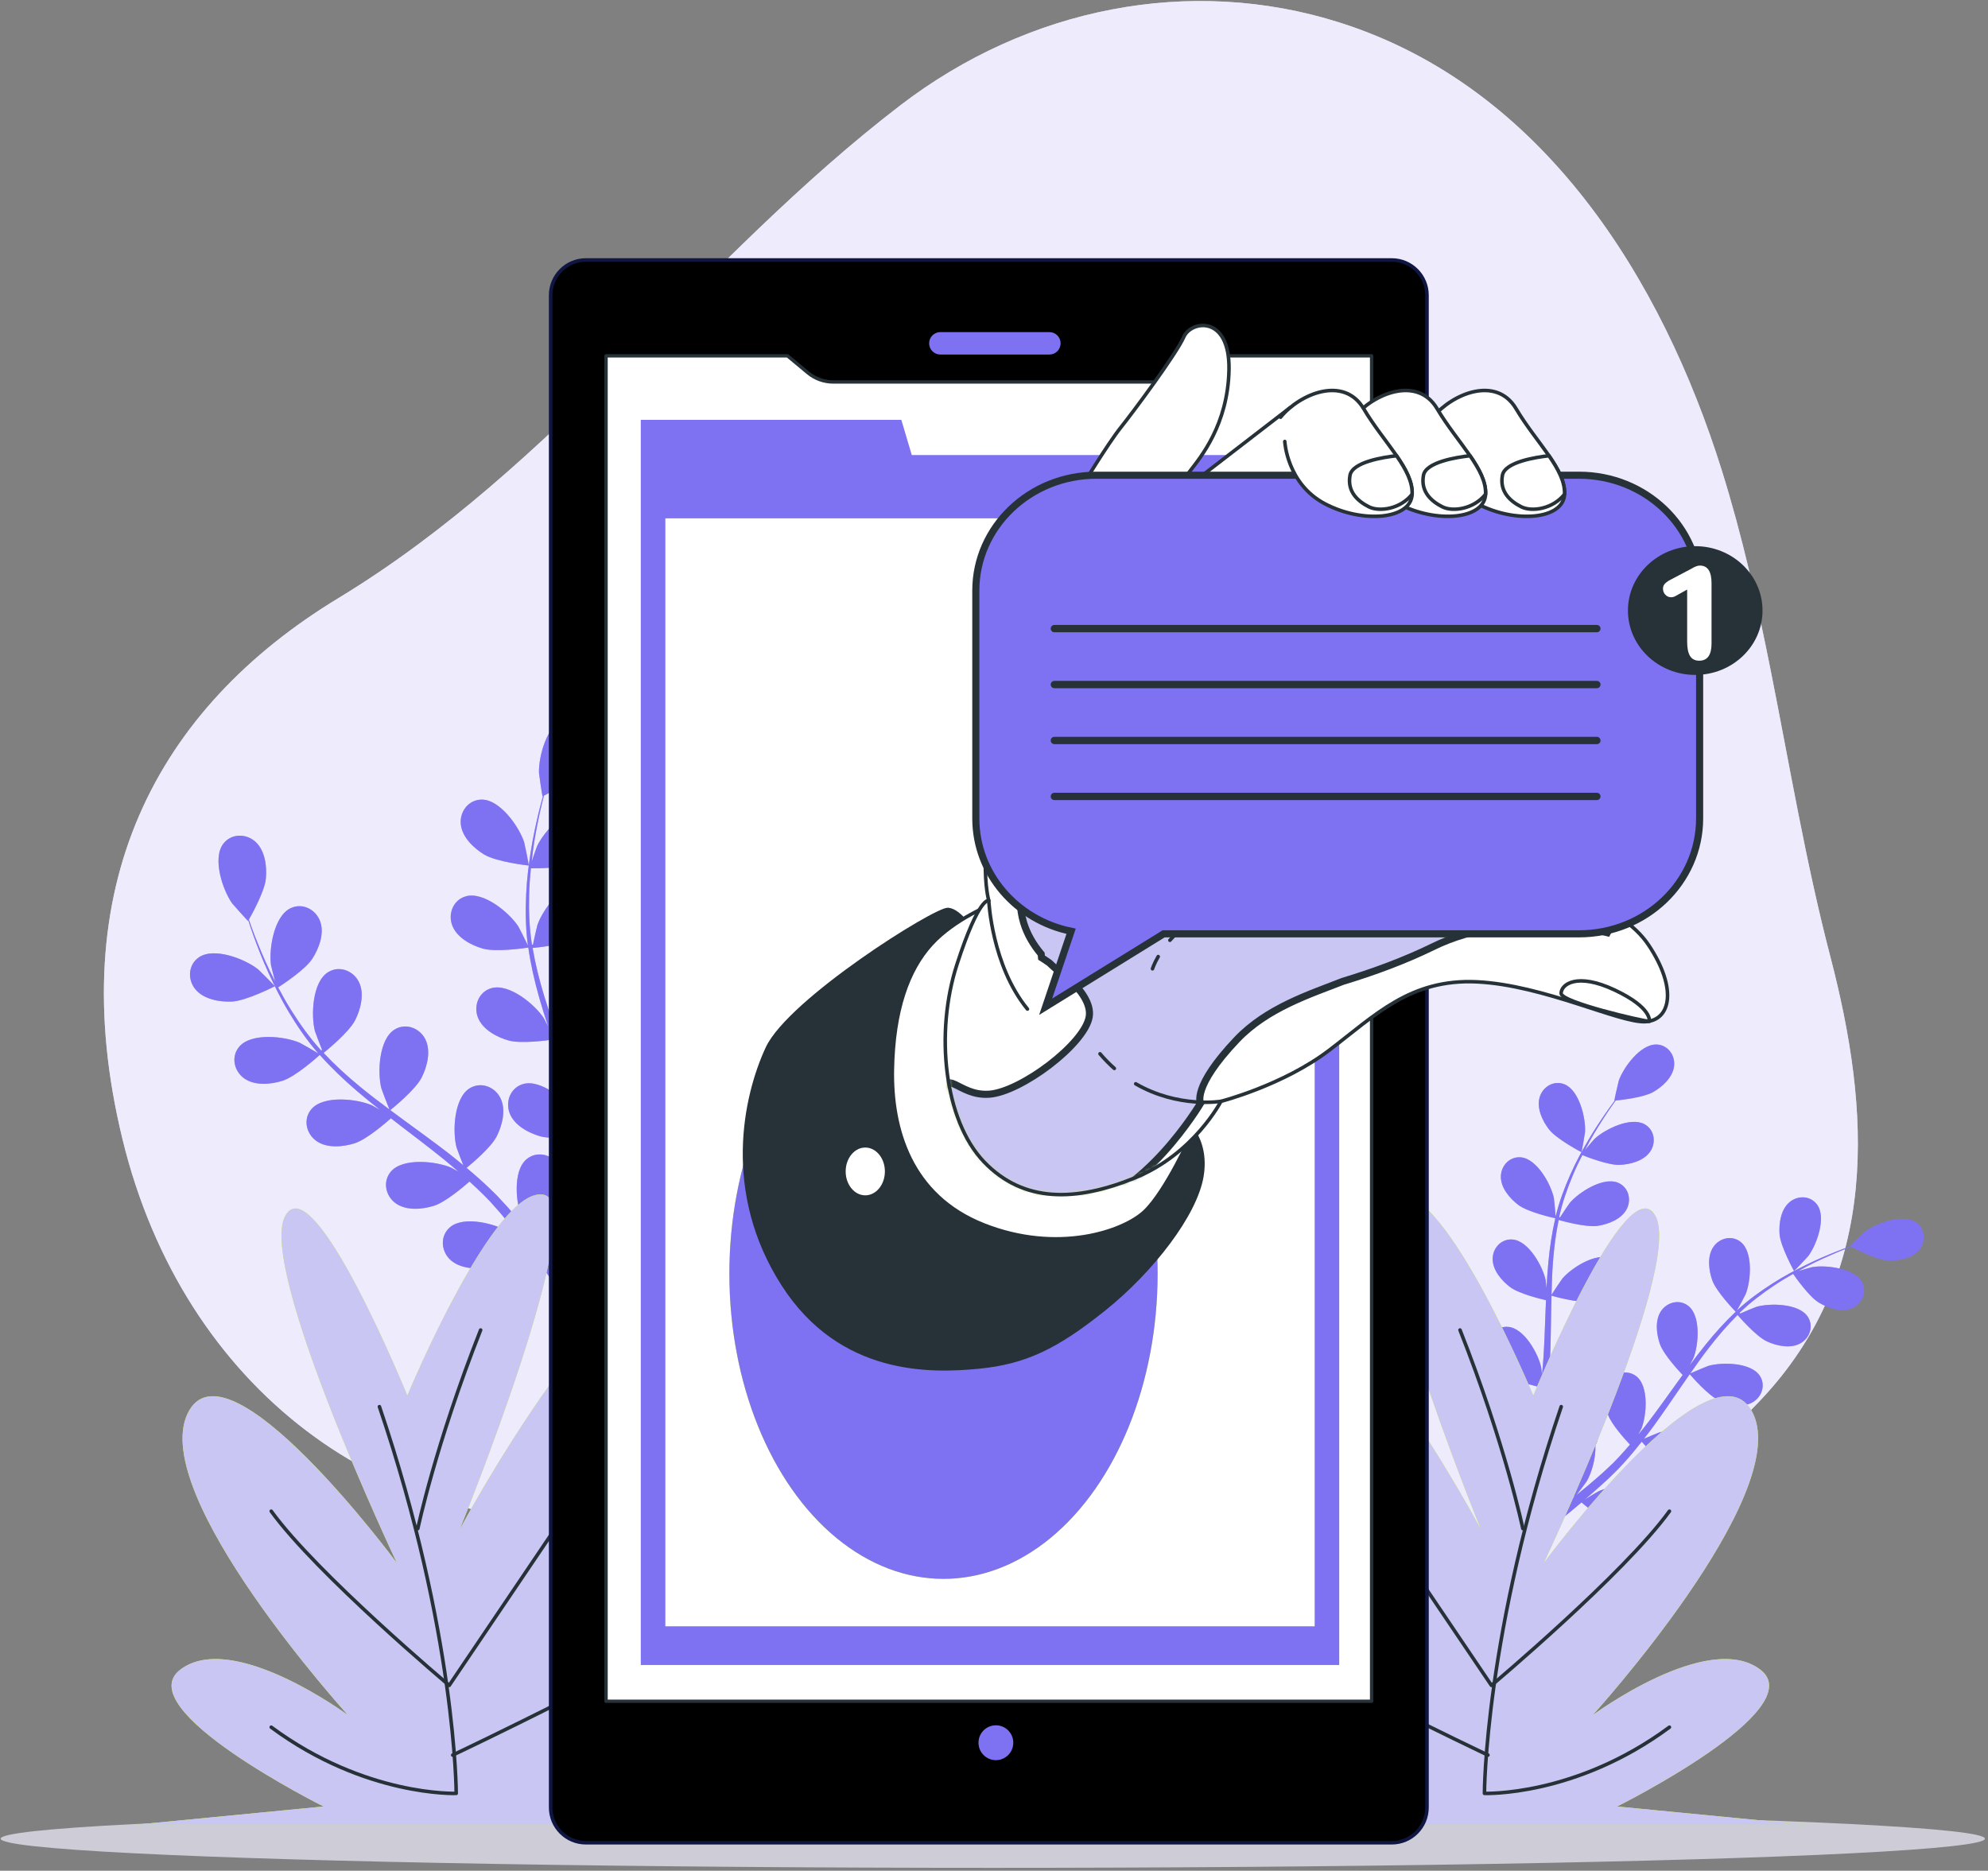 <?xml version="1.0" encoding="UTF-8"?>
<svg width="560px" height="527px" viewBox="0 0 560 527" version="1.1" xmlns="http://www.w3.org/2000/svg" xmlns:xlink="http://www.w3.org/1999/xlink">
    <rect x="0" y="0" width="560" height="527" fill="#808080" stroke="none"/>
    <!-- Generator: Sketch 61.2 (89653) - https://sketch.com -->
    <title>3084947 copy-01</title>
    <desc>Created with Sketch.</desc>
    <defs>
        <path d="M198.52,174.771 C190.457,162.653 171.196,159.062 155.967,154.126 C140.737,149.19 131.779,139.315 135.811,115.079 C139.842,90.844 160.895,51.349 160.446,44.167 C159.997,36.986 87.881,37.436 81.162,39.68 C74.444,41.923 73.1,41.475 66.829,49.553 C60.558,57.632 57.422,63.466 57.422,63.466 L65.204,47.094 L65.765,47.125 C65.765,47.125 66.358,45.045 69.323,41.183 C72.289,37.321 79.998,28.111 80.294,12.663 C80.591,-2.784 69.619,-1.3 67.545,3.454 C65.469,8.207 53.313,24.547 49.756,29.002 C46.197,33.459 38.785,45.638 38.785,45.638 L30.549,74.236 C30.549,74.236 28.757,82.763 18.455,115.076 C8.152,147.39 12.631,162.202 12.631,162.202 C12.631,162.202 9.944,160.855 3.674,180.154 C-2.597,199.453 0.09,224.137 11.289,235.806 C22.487,247.475 37.268,247.027 53.841,240.294 C70.414,233.562 78.029,218.751 78.029,218.751 C78.029,218.751 95.499,214.263 108.488,204.389 C121.477,194.515 131.332,184.193 150.146,185.09 C168.958,185.987 190.459,196.759 197.626,196.311 C204.791,195.864 206.583,186.888 198.52,174.771 Z" id="path-1"></path>
        <path d="M198.52,174.771 C190.457,162.653 171.196,159.062 155.967,154.126 C140.737,149.19 131.779,139.315 135.811,115.079 C139.842,90.844 160.895,51.349 160.446,44.167 C159.997,36.986 87.881,37.436 81.162,39.68 C74.444,41.923 73.1,41.475 66.829,49.553 C60.558,57.632 57.422,63.466 57.422,63.466 L65.204,47.094 L65.765,47.125 C65.765,47.125 66.358,45.045 69.323,41.183 C72.289,37.321 79.998,28.111 80.294,12.663 C80.591,-2.784 69.619,-1.3 67.545,3.454 C65.469,8.207 53.313,24.547 49.756,29.002 C46.197,33.459 38.785,45.638 38.785,45.638 L30.549,74.236 C30.549,74.236 28.757,82.763 18.455,115.076 C8.152,147.39 12.631,162.202 12.631,162.202 C12.631,162.202 9.944,160.855 3.674,180.154 C-2.597,199.453 0.09,224.137 11.289,235.806 C22.487,247.475 37.268,247.027 53.841,240.294 C70.414,233.562 78.029,218.751 78.029,218.751 C78.029,218.751 95.499,214.263 108.488,204.389 C121.477,194.515 131.332,184.193 150.146,185.09 C168.958,185.987 190.459,196.759 197.626,196.311 C204.791,195.864 206.583,186.888 198.52,174.771 Z" id="path-3"></path>
    </defs>
    <g id="Mockups" stroke="none" stroke-width="1" fill="none" fill-rule="evenodd">
        <g id="مدرسه-copy-29" transform="translate(-121, -202)">
            <g id="3084947-copy-01" transform="translate(121, 201)">
                <g id="Background_Simple" transform="translate(29, 0.5)" fill="#EEECFC" fill-rule="nonzero">
                    <g id="Group">
                        <path d="M469.772,189.29 C465.987,170.298 461.776,151.419 455.997,132.954 C439.222,79.354 405.828,25.118 348.479,6.885 C306.152,-6.573 260.449,2.715 224.672,30.125 C168.565,73.109 127.733,131.733 66.336,168.983 C15.076,200.081 -11.76,250.314 5.481,321.312 C22.723,392.31 80.28,433.672 143.251,428.589 C195.619,424.361 250.361,428.877 295.629,454.318 C336.077,477.049 407.56,457.315 466.693,395.178 C501.134,358.984 497.799,312.967 486.576,269.933 C479.655,243.406 475.142,216.236 469.772,189.29 Z" id="Path"></path>
                        <path d="M469.772,189.29 C465.987,170.298 461.776,151.419 455.997,132.954 C439.222,79.354 405.828,25.118 348.479,6.885 C306.152,-6.573 260.449,2.715 224.672,30.125 C168.565,73.109 127.733,131.733 66.336,168.983 C15.076,200.081 -11.76,250.314 5.481,321.312 C22.723,392.31 80.28,433.672 143.251,428.589 C195.619,424.361 250.361,428.877 295.629,454.318 C336.077,477.049 407.56,457.315 466.693,395.178 C501.134,358.984 497.799,312.967 486.576,269.933 C479.655,243.406 475.142,216.236 469.772,189.29 Z" id="Path" opacity="0.7"></path>
                    </g>
                </g>
                <g id="Shadow" transform="translate(0, 510.5)" fill="#EEECFC" fill-rule="nonzero" opacity="0.7">
                    <g id="Group">
                        <ellipse id="Oval" cx="279.66" cy="8.469" rx="279.475" ry="8.218"></ellipse>
                    </g>
                </g>
                <g id="Plants" transform="translate(38, 202.5)">
                    <g id="Group" transform="translate(377.442, 92.595)" fill="#7E72F2" fill-rule="nonzero">
                        <g id="Path">
                            <path d="M89.918,63.945 C89.958,64.017 93.7,60.053 93.908,59.775 C96.308,56.567 99.055,48.959 96.454,45.304 C94.579,42.67 90.909,42.583 88.572,44.625 C86.186,46.709 85.628,50.569 85.841,53.551 C86.093,57.053 89.915,63.941 89.918,63.945 Z"></path>
                            <path d="M124.307,50.284 C120.626,47.714 113.026,50.513 109.829,52.932 C109.553,53.142 105.61,56.906 105.683,56.946 C105.683,56.946 105.751,56.983 105.767,56.992 C104.564,57.424 103.279,57.901 101.886,58.453 C99.322,59.489 96.433,60.682 93.376,62.195 C90.318,63.697 87.038,65.415 83.748,67.537 C80.445,69.659 77.081,72.058 73.935,74.98 C73.899,75.012 73.867,75.052 73.83,75.086 C74.484,73.947 76.208,70.699 76.312,70.434 C77.779,66.707 78.416,58.645 74.94,55.805 C72.436,53.76 68.873,54.643 67.159,57.228 C65.409,59.868 65.891,63.736 66.887,66.558 C68.009,69.739 73.085,75.011 73.491,75.43 C70.52,78.239 67.701,81.362 65.02,84.679 C63.486,86.574 62,88.531 60.534,90.511 C61.068,89.507 61.538,88.606 61.589,88.474 C63.054,84.747 63.693,76.685 60.217,73.847 C57.713,71.801 54.15,72.684 52.436,75.268 C50.686,77.908 51.168,81.776 52.164,84.598 C53.174,87.46 57.411,92.041 58.549,93.239 C57.995,94.005 57.433,94.763 56.882,95.53 C54.237,99.214 51.615,102.901 48.929,106.437 C47.984,107.685 47.006,108.877 46.035,110.075 C46.507,109.183 46.899,108.427 46.947,108.307 C48.414,104.58 49.051,96.518 45.575,93.678 C43.071,91.632 39.508,92.516 37.794,95.101 C36.043,97.739 36.526,101.609 37.522,104.43 C38.486,107.161 42.36,111.424 43.704,112.854 C42.67,114.051 41.637,115.25 40.581,116.364 C39.843,117.108 39.184,117.875 38.402,118.581 C37.641,119.296 36.889,120.003 36.144,120.704 C34.658,122.002 33.134,123.35 31.653,124.579 C30.63,125.441 29.639,126.244 28.642,127.057 C29.598,125.827 31.417,123.378 31.547,123.156 C32.885,120.856 34.144,116.613 33.963,113.043 C34.163,112.704 34.333,112.35 34.465,111.978 C35.512,109.061 34.085,105.683 30.945,104.907 C26.585,103.829 20.5,109.168 18.389,112.572 C18.264,112.774 17.157,115.103 16.482,116.583 C16.746,115.653 17.014,114.752 17.273,113.791 C17.8,111.893 18.27,109.982 18.782,107.931 C18.996,106.931 19.209,105.922 19.427,104.902 C19.664,103.895 19.786,102.801 19.972,101.742 C20.35,99.275 20.615,96.759 20.826,94.216 C22.492,94.672 28.432,96.208 31.406,95.755 C34.367,95.304 38.013,93.908 39.523,91.124 C40.999,88.398 40.104,84.845 37.117,83.602 C32.971,81.878 26.147,86.233 23.542,89.279 C23.38,89.469 21.758,91.865 20.892,93.198 C21.007,91.669 21.128,90.144 21.194,88.593 C21.382,84.118 21.435,79.58 21.507,75.055 C21.528,73.669 21.566,72.287 21.599,70.906 C22.191,71.075 29.21,73.053 32.542,72.545 C35.503,72.093 39.15,70.697 40.659,67.913 C42.136,65.187 41.241,61.633 38.253,60.391 C34.107,58.666 27.283,63.024 24.679,66.067 C24.483,66.297 22.154,69.746 21.605,70.653 C21.678,67.608 21.778,64.576 22.001,61.589 C22.301,57.468 22.822,53.441 23.617,49.577 C23.893,49.656 31.21,51.753 34.623,51.235 C37.583,50.783 41.232,49.387 42.739,46.603 C44.216,43.877 43.321,40.323 40.334,39.081 C36.188,37.356 29.364,41.712 26.759,44.757 C26.588,44.957 24.81,47.585 23.994,48.854 C23.865,48.799 23.888,48.809 23.759,48.755 C24.66,44.625 26.054,40.739 27.539,37.164 C28.395,35.094 29.33,33.161 30.281,31.302 C31.603,31.832 37.675,34.188 40.799,34.059 C43.792,33.935 47.57,32.946 49.377,30.346 C51.145,27.799 50.644,24.167 47.813,22.605 C43.882,20.436 36.619,24.019 33.697,26.76 C33.538,26.91 32.09,28.603 31.052,29.852 C31.494,29.021 31.936,28.152 32.376,27.363 C34.019,24.395 35.706,21.779 37.22,19.473 C38.091,18.169 38.906,17.007 39.677,15.928 C41.247,15.772 47.566,15.065 50.229,13.541 C52.828,12.055 55.725,9.439 56.127,6.299 C56.52,3.225 54.4,0.232 51.165,0.148 C46.675,0.032 41.884,6.552 40.555,10.33 C40.44,10.656 39.231,15.968 39.313,15.96 C39.313,15.96 39.39,15.953 39.408,15.951 C38.644,16.974 37.835,18.081 36.978,19.307 C35.412,21.583 33.661,24.17 31.948,27.114 C30.228,30.051 28.44,33.29 26.868,36.872 C25.287,40.46 23.806,44.315 22.796,48.483 C22.784,48.53 22.778,48.582 22.768,48.629 C22.684,47.318 22.326,43.661 22.267,43.383 C21.431,39.468 17.507,32.392 13.039,31.938 C9.819,31.61 7.335,34.31 7.334,37.41 C7.332,40.576 9.873,43.536 12.261,45.341 C14.956,47.376 22.104,48.978 22.673,49.103 C21.747,53.083 21.122,57.241 20.72,61.483 C20.487,63.908 20.328,66.36 20.201,68.817 C20.093,67.686 19.987,66.676 19.957,66.536 C19.119,62.621 15.197,55.545 10.729,55.091 C7.509,54.763 5.026,57.463 5.025,60.562 C5.023,63.728 7.565,66.689 9.953,68.493 C12.378,70.324 18.444,71.811 20.054,72.183 C20.016,73.127 19.966,74.069 19.931,75.012 C19.76,79.541 19.61,84.062 19.325,88.49 C19.227,90.051 19.071,91.584 18.922,93.12 C18.823,92.115 18.734,91.269 18.706,91.143 C17.869,87.228 13.946,80.152 9.477,79.698 C6.257,79.37 3.775,82.07 3.774,85.17 C3.772,88.334 6.313,91.296 8.703,93.101 C11.016,94.848 16.603,96.271 18.514,96.722 C18.313,98.289 18.115,99.859 17.85,101.368 C17.646,102.396 17.52,103.398 17.257,104.416 C17.018,105.432 16.781,106.436 16.547,107.431 C16.025,109.331 15.499,111.295 14.942,113.135 C14.567,114.418 14.183,115.634 13.801,116.86 C13.919,115.307 14.084,112.264 14.068,112.008 C13.835,108.01 11.032,100.425 6.683,99.299 C3.551,98.489 0.686,100.78 0.215,103.843 C-0.266,106.972 1.795,110.284 3.882,112.428 C6.181,114.79 12.724,117.38 13.544,117.697 C12.905,119.724 12.263,121.689 11.628,123.532 C9.443,129.932 7.379,135.179 5.886,138.825 C5.833,138.954 5.785,139.071 5.733,139.196 L8.41,140.665 C8.503,140.426 8.594,140.194 8.692,139.936 C10.122,136.215 12.091,130.872 14.156,124.364 C14.814,122.309 15.475,120.1 16.133,117.825 C16.693,117.896 19.883,118.275 22.906,118.256 C23.72,121.539 27.476,126.923 27.966,127.614 C26.313,128.951 24.692,130.237 23.145,131.426 C17.785,135.561 13.164,138.8 9.904,141.02 C9.77,141.111 9.651,141.19 9.523,141.278 L12.465,142.895 C15.646,140.609 19.907,137.455 24.792,133.513 C26.476,132.161 28.249,130.684 30.054,129.148 C30.709,129.71 36.089,134.264 39.262,135.179 C42.14,136.008 46.037,136.265 48.576,134.367 C51.061,132.51 51.738,128.909 49.547,126.531 C46.507,123.231 38.482,124.332 34.839,126.009 C34.624,126.107 32.413,127.44 31.032,128.305 C31.766,127.674 32.486,127.069 33.234,126.41 C34.723,125.117 36.17,123.784 37.732,122.354 C38.462,121.638 39.2,120.913 39.944,120.181 C40.697,119.473 41.404,118.628 42.145,117.846 C43.823,115.998 45.435,114.043 47.015,112.039 C48.153,113.336 52.258,117.888 54.989,119.149 C57.708,120.403 61.522,121.248 64.319,119.756 C67.058,118.295 68.274,114.839 66.47,112.156 C63.964,108.435 55.865,108.31 52.011,109.417 C51.771,109.486 49.094,110.59 47.635,111.224 C48.576,110.012 49.519,108.807 50.431,107.55 C53.062,103.921 55.612,100.166 58.174,96.431 C58.957,95.286 59.752,94.156 60.544,93.021 C60.943,93.487 65.706,99.003 68.765,100.416 C71.485,101.671 75.298,102.515 78.095,101.023 C80.834,99.562 82.05,96.105 80.245,93.423 C77.741,89.701 69.64,89.576 65.787,90.682 C65.497,90.765 61.648,92.36 60.688,92.813 C62.432,90.314 64.192,87.839 66.028,85.47 C68.556,82.197 71.217,79.126 74.016,76.341 C74.201,76.559 79.145,82.338 82.28,83.784 C84.999,85.039 88.812,85.883 91.61,84.391 C94.348,82.931 95.564,79.473 93.759,76.792 C91.255,73.071 83.154,72.946 79.3,74.053 C79.046,74.125 76.114,75.337 74.731,75.946 C74.653,75.828 74.668,75.85 74.588,75.733 C77.621,72.786 80.933,70.312 84.145,68.149 C86.005,66.892 87.851,65.794 89.672,64.768 C90.482,65.94 94.245,71.248 96.922,72.861 C99.486,74.405 103.183,75.662 106.128,74.488 C109.011,73.337 110.601,70.033 109.102,67.17 C107.022,63.195 98.984,62.184 95.033,62.86 C94.818,62.897 92.674,63.513 91.118,63.983 C91.947,63.532 92.795,63.051 93.597,62.635 C96.608,61.066 99.46,59.812 101.997,58.723 C103.444,58.116 104.765,57.594 106.006,57.119 C107.402,57.854 113.063,60.744 116.126,60.941 C119.115,61.132 122.977,60.547 125.047,58.15 C127.073,55.798 126.958,52.134 124.307,50.284 Z"></path>
                            <path d="M20.889,24.051 C23.034,26.833 30.028,30.473 30.032,30.476 C30.104,30.514 31.035,25.146 31.055,24.801 C31.283,20.803 29.372,12.946 25.182,11.329 C22.164,10.165 19.055,12.114 18.233,15.102 C17.395,18.155 19.062,21.68 20.889,24.051 Z"></path>
                        </g>
                        <g opacity="0.5" id="Path">
                            <path d="M89.918,63.945 C89.958,64.017 93.7,60.053 93.908,59.775 C96.308,56.567 99.055,48.959 96.454,45.304 C94.579,42.67 90.909,42.583 88.572,44.625 C86.186,46.709 85.628,50.569 85.841,53.551 C86.093,57.053 89.915,63.941 89.918,63.945 Z"></path>
                            <path d="M124.307,50.284 C120.626,47.714 113.026,50.513 109.829,52.932 C109.553,53.142 105.61,56.906 105.683,56.946 C105.683,56.946 105.751,56.983 105.767,56.992 C104.564,57.424 103.279,57.901 101.886,58.453 C99.322,59.489 96.433,60.682 93.376,62.195 C90.318,63.697 87.038,65.415 83.748,67.537 C80.445,69.659 77.081,72.058 73.935,74.98 C73.899,75.012 73.867,75.052 73.83,75.086 C74.484,73.947 76.208,70.699 76.312,70.434 C77.779,66.707 78.416,58.645 74.94,55.805 C72.436,53.76 68.873,54.643 67.159,57.228 C65.409,59.868 65.891,63.736 66.887,66.558 C68.009,69.739 73.085,75.011 73.491,75.43 C70.52,78.239 67.701,81.362 65.02,84.679 C63.486,86.574 62,88.531 60.534,90.511 C61.068,89.507 61.538,88.606 61.589,88.474 C63.054,84.747 63.693,76.685 60.217,73.847 C57.713,71.801 54.15,72.684 52.436,75.268 C50.686,77.908 51.168,81.776 52.164,84.598 C53.174,87.46 57.411,92.041 58.549,93.239 C57.995,94.005 57.433,94.763 56.882,95.53 C54.237,99.214 51.615,102.901 48.929,106.437 C47.984,107.685 47.006,108.877 46.035,110.075 C46.507,109.183 46.899,108.427 46.947,108.307 C48.414,104.58 49.051,96.518 45.575,93.678 C43.071,91.632 39.508,92.516 37.794,95.101 C36.043,97.739 36.526,101.609 37.522,104.43 C38.486,107.161 42.36,111.424 43.704,112.854 C42.67,114.051 41.637,115.25 40.581,116.364 C39.843,117.108 39.184,117.875 38.402,118.581 C37.641,119.296 36.889,120.003 36.144,120.704 C34.658,122.002 33.134,123.35 31.653,124.579 C30.63,125.441 29.639,126.244 28.642,127.057 C29.598,125.827 31.417,123.378 31.547,123.156 C32.885,120.856 34.144,116.613 33.963,113.043 C34.163,112.704 34.333,112.35 34.465,111.978 C35.512,109.061 34.085,105.683 30.945,104.907 C26.585,103.829 20.5,109.168 18.389,112.572 C18.264,112.774 17.157,115.103 16.482,116.583 C16.746,115.653 17.014,114.752 17.273,113.791 C17.8,111.893 18.27,109.982 18.782,107.931 C18.996,106.931 19.209,105.922 19.427,104.902 C19.664,103.895 19.786,102.801 19.972,101.742 C20.35,99.275 20.615,96.759 20.826,94.216 C22.492,94.672 28.432,96.208 31.406,95.755 C34.367,95.304 38.013,93.908 39.523,91.124 C40.999,88.398 40.104,84.845 37.117,83.602 C32.971,81.878 26.147,86.233 23.542,89.279 C23.38,89.469 21.758,91.865 20.892,93.198 C21.007,91.669 21.128,90.144 21.194,88.593 C21.382,84.118 21.435,79.58 21.507,75.055 C21.528,73.669 21.566,72.287 21.599,70.906 C22.191,71.075 29.21,73.053 32.542,72.545 C35.503,72.093 39.15,70.697 40.659,67.913 C42.136,65.187 41.241,61.633 38.253,60.391 C34.107,58.666 27.283,63.024 24.679,66.067 C24.483,66.297 22.154,69.746 21.605,70.653 C21.678,67.608 21.778,64.576 22.001,61.589 C22.301,57.468 22.822,53.441 23.617,49.577 C23.893,49.656 31.21,51.753 34.623,51.235 C37.583,50.783 41.232,49.387 42.739,46.603 C44.216,43.877 43.321,40.323 40.334,39.081 C36.188,37.356 29.364,41.712 26.759,44.757 C26.588,44.957 24.81,47.585 23.994,48.854 C23.865,48.799 23.888,48.809 23.759,48.755 C24.66,44.625 26.054,40.739 27.539,37.164 C28.395,35.094 29.33,33.161 30.281,31.302 C31.603,31.832 37.675,34.188 40.799,34.059 C43.792,33.935 47.57,32.946 49.377,30.346 C51.145,27.799 50.644,24.167 47.813,22.605 C43.882,20.436 36.619,24.019 33.697,26.76 C33.538,26.91 32.09,28.603 31.052,29.852 C31.494,29.021 31.936,28.152 32.376,27.363 C34.019,24.395 35.706,21.779 37.22,19.473 C38.091,18.169 38.906,17.007 39.677,15.928 C41.247,15.772 47.566,15.065 50.229,13.541 C52.828,12.055 55.725,9.439 56.127,6.299 C56.52,3.225 54.4,0.232 51.165,0.148 C46.675,0.032 41.884,6.552 40.555,10.33 C40.44,10.656 39.231,15.968 39.313,15.96 C39.313,15.96 39.39,15.953 39.408,15.951 C38.644,16.974 37.835,18.081 36.978,19.307 C35.412,21.583 33.661,24.17 31.948,27.114 C30.228,30.051 28.44,33.29 26.868,36.872 C25.287,40.46 23.806,44.315 22.796,48.483 C22.784,48.53 22.778,48.582 22.768,48.629 C22.684,47.318 22.326,43.661 22.267,43.383 C21.431,39.468 17.507,32.392 13.039,31.938 C9.819,31.61 7.335,34.31 7.334,37.41 C7.332,40.576 9.873,43.536 12.261,45.341 C14.956,47.376 22.104,48.978 22.673,49.103 C21.747,53.083 21.122,57.241 20.72,61.483 C20.487,63.908 20.328,66.36 20.201,68.817 C20.093,67.686 19.987,66.676 19.957,66.536 C19.119,62.621 15.197,55.545 10.729,55.091 C7.509,54.763 5.026,57.463 5.025,60.562 C5.023,63.728 7.565,66.689 9.953,68.493 C12.378,70.324 18.444,71.811 20.054,72.183 C20.016,73.127 19.966,74.069 19.931,75.012 C19.76,79.541 19.61,84.062 19.325,88.49 C19.227,90.051 19.071,91.584 18.922,93.12 C18.823,92.115 18.734,91.269 18.706,91.143 C17.869,87.228 13.946,80.152 9.477,79.698 C6.257,79.37 3.775,82.07 3.774,85.17 C3.772,88.334 6.313,91.296 8.703,93.101 C11.016,94.848 16.603,96.271 18.514,96.722 C18.313,98.289 18.115,99.859 17.85,101.368 C17.646,102.396 17.52,103.398 17.257,104.416 C17.018,105.432 16.781,106.436 16.547,107.431 C16.025,109.331 15.499,111.295 14.942,113.135 C14.567,114.418 14.183,115.634 13.801,116.86 C13.919,115.307 14.084,112.264 14.068,112.008 C13.835,108.01 11.032,100.425 6.683,99.299 C3.551,98.489 0.686,100.78 0.215,103.843 C-0.266,106.972 1.795,110.284 3.882,112.428 C6.181,114.79 12.724,117.38 13.544,117.697 C12.905,119.724 12.263,121.689 11.628,123.532 C9.443,129.932 7.379,135.179 5.886,138.825 C5.833,138.954 5.785,139.071 5.733,139.196 L8.41,140.665 C8.503,140.426 8.594,140.194 8.692,139.936 C10.122,136.215 12.091,130.872 14.156,124.364 C14.814,122.309 15.475,120.1 16.133,117.825 C16.693,117.896 19.883,118.275 22.906,118.256 C23.72,121.539 27.476,126.923 27.966,127.614 C26.313,128.951 24.692,130.237 23.145,131.426 C17.785,135.561 13.164,138.8 9.904,141.02 C9.77,141.111 9.651,141.19 9.523,141.278 L12.465,142.895 C15.646,140.609 19.907,137.455 24.792,133.513 C26.476,132.161 28.249,130.684 30.054,129.148 C30.709,129.71 36.089,134.264 39.262,135.179 C42.14,136.008 46.037,136.265 48.576,134.367 C51.061,132.51 51.738,128.909 49.547,126.531 C46.507,123.231 38.482,124.332 34.839,126.009 C34.624,126.107 32.413,127.44 31.032,128.305 C31.766,127.674 32.486,127.069 33.234,126.41 C34.723,125.117 36.17,123.784 37.732,122.354 C38.462,121.638 39.2,120.913 39.944,120.181 C40.697,119.473 41.404,118.628 42.145,117.846 C43.823,115.998 45.435,114.043 47.015,112.039 C48.153,113.336 52.258,117.888 54.989,119.149 C57.708,120.403 61.522,121.248 64.319,119.756 C67.058,118.295 68.274,114.839 66.47,112.156 C63.964,108.435 55.865,108.31 52.011,109.417 C51.771,109.486 49.094,110.59 47.635,111.224 C48.576,110.012 49.519,108.807 50.431,107.55 C53.062,103.921 55.612,100.166 58.174,96.431 C58.957,95.286 59.752,94.156 60.544,93.021 C60.943,93.487 65.706,99.003 68.765,100.416 C71.485,101.671 75.298,102.515 78.095,101.023 C80.834,99.562 82.05,96.105 80.245,93.423 C77.741,89.701 69.64,89.576 65.787,90.682 C65.497,90.765 61.648,92.36 60.688,92.813 C62.432,90.314 64.192,87.839 66.028,85.47 C68.556,82.197 71.217,79.126 74.016,76.341 C74.201,76.559 79.145,82.338 82.28,83.784 C84.999,85.039 88.812,85.883 91.61,84.391 C94.348,82.931 95.564,79.473 93.759,76.792 C91.255,73.071 83.154,72.946 79.3,74.053 C79.046,74.125 76.114,75.337 74.731,75.946 C74.653,75.828 74.668,75.85 74.588,75.733 C77.621,72.786 80.933,70.312 84.145,68.149 C86.005,66.892 87.851,65.794 89.672,64.768 C90.482,65.94 94.245,71.248 96.922,72.861 C99.486,74.405 103.183,75.662 106.128,74.488 C109.011,73.337 110.601,70.033 109.102,67.17 C107.022,63.195 98.984,62.184 95.033,62.86 C94.818,62.897 92.674,63.513 91.118,63.983 C91.947,63.532 92.795,63.051 93.597,62.635 C96.608,61.066 99.46,59.812 101.997,58.723 C103.444,58.116 104.765,57.594 106.006,57.119 C107.402,57.854 113.063,60.744 116.126,60.941 C119.115,61.132 122.977,60.547 125.047,58.15 C127.073,55.798 126.958,52.134 124.307,50.284 Z"></path>
                            <path d="M20.889,24.051 C23.034,26.833 30.028,30.473 30.032,30.476 C30.104,30.514 31.035,25.146 31.055,24.801 C31.283,20.803 29.372,12.946 25.182,11.329 C22.164,10.165 19.055,12.114 18.233,15.102 C17.395,18.155 19.062,21.68 20.889,24.051 Z"></path>
                        </g>
                    </g>
                    <g id="Group" transform="translate(15.255, 0)" fill="#7E72F2" fill-rule="nonzero">
                        <g id="Path">
                            <path d="M95.684,42.331 C95.778,42.341 94.532,36.178 94.408,35.798 C92.98,31.402 87.633,23.744 82.448,23.753 C78.712,23.759 76.183,27.152 76.551,30.712 C76.926,34.347 80.196,37.445 83.154,39.234 C86.629,41.333 95.676,42.331 95.684,42.331 Z"></path>
                            <path d="M105.722,0.873 C100.841,2.622 98.415,11.636 98.568,16.256 C98.581,16.655 99.506,22.875 99.591,22.833 C99.591,22.833 99.671,22.793 99.69,22.783 C99.295,24.203 98.889,25.73 98.479,27.407 C97.746,30.511 96.948,34.024 96.336,37.907 C95.714,41.784 95.149,46.015 94.956,50.526 C94.757,55.047 94.778,59.812 95.436,64.72 C95.444,64.775 95.458,64.831 95.466,64.887 C94.827,63.511 92.911,59.725 92.73,59.451 C90.19,55.587 83.007,49.61 78.009,50.986 C74.407,51.978 72.866,55.917 74.161,59.254 C75.485,62.66 79.459,64.786 82.785,65.731 C86.535,66.796 94.897,65.537 95.563,65.435 C96.233,70.103 97.3,74.839 98.644,79.572 C99.41,82.279 100.265,84.98 101.158,87.68 C100.567,86.509 100.03,85.465 99.938,85.327 C97.399,81.463 90.215,75.487 85.217,76.863 C81.616,77.853 80.074,81.794 81.37,85.129 C82.693,88.536 86.667,90.661 89.993,91.607 C93.368,92.566 100.519,91.635 102.408,91.364 C102.761,92.395 103.102,93.43 103.459,94.459 C105.171,99.403 106.901,104.33 108.45,109.214 C108.998,110.935 109.472,112.65 109.953,114.364 C109.427,113.325 108.975,112.452 108.893,112.327 C106.353,108.463 99.17,102.487 94.171,103.862 C90.57,104.853 89.029,108.793 90.324,112.13 C91.648,115.535 95.622,117.662 98.948,118.607 C102.168,119.521 108.775,118.722 111.022,118.41 C111.461,120.18 111.905,121.952 112.251,123.687 C112.46,124.877 112.746,126.007 112.89,127.215 C113.058,128.407 113.225,129.588 113.389,130.756 C113.624,133.018 113.878,135.351 114.052,137.564 C114.183,139.101 114.28,140.57 114.383,142.048 C113.859,140.329 112.762,136.985 112.639,136.716 C111.361,133.922 108.194,129.908 104.704,127.699 C104.517,127.286 104.296,126.889 104.036,126.517 C101.979,123.588 97.842,122.677 95.014,125.112 C91.088,128.494 92.069,137.777 93.874,142.034 C93.98,142.285 95.441,144.879 96.389,146.502 C95.686,145.633 95.014,144.781 94.279,143.896 C92.839,142.135 91.349,140.42 89.755,138.568 C88.954,137.701 88.142,136.826 87.325,135.941 C86.533,135.046 85.582,134.203 84.706,133.321 C82.632,131.321 80.432,129.392 78.173,127.499 C79.715,126.237 85.126,121.674 86.682,118.573 C88.231,115.487 89.345,111.126 87.723,107.85 C86.136,104.643 82.184,103.116 79.019,105.097 C74.625,107.845 74.186,117.171 75.325,121.651 C75.395,121.93 76.574,125.053 77.255,126.755 C75.887,125.628 74.529,124.496 73.11,123.401 C69.011,120.239 64.765,117.165 60.541,114.079 C59.247,113.134 57.969,112.177 56.685,111.226 C57.239,110.782 63.788,105.498 65.531,102.025 C67.08,98.939 68.194,94.578 66.573,91.302 C64.986,88.095 61.034,86.568 57.869,88.549 C53.476,91.299 53.037,100.623 54.175,105.103 C54.262,105.441 55.964,109.931 56.453,111.052 C53.627,108.954 50.833,106.836 48.161,104.635 C44.471,101.605 41.018,98.429 37.902,95.104 C38.159,94.898 45.02,89.415 46.805,85.858 C48.353,82.771 49.468,78.41 47.847,75.134 C46.26,71.927 42.307,70.4 39.143,72.382 C34.749,75.131 34.311,84.456 35.449,88.934 C35.524,89.229 36.818,92.654 37.472,94.266 C37.333,94.353 37.36,94.337 37.221,94.422 C33.925,90.82 31.186,86.916 28.803,83.136 C27.419,80.949 26.217,78.782 25.097,76.647 C26.479,75.756 32.753,71.616 34.712,68.592 C36.591,65.694 38.178,61.482 36.928,58.048 C35.703,54.687 31.943,52.735 28.579,54.358 C23.91,56.609 22.448,65.828 23.086,70.406 C23.12,70.656 23.754,73.147 24.24,74.955 C23.75,73.984 23.224,72.991 22.772,72.051 C21.067,68.526 19.723,65.194 18.555,62.234 C17.906,60.545 17.353,59.005 16.849,57.559 C17.749,55.979 21.295,49.563 21.634,46.042 C21.964,42.606 21.428,38.136 18.734,35.665 C16.094,33.246 11.856,33.243 9.62,36.23 C6.516,40.376 9.474,49.23 12.154,53 C12.385,53.326 16.593,58.004 16.641,57.922 C16.641,57.922 16.686,57.846 16.696,57.826 C17.152,59.227 17.657,60.725 18.242,62.35 C19.346,65.343 20.621,68.713 22.257,72.289 C23.882,75.865 25.748,79.705 28.08,83.574 C30.412,87.454 33.064,91.418 36.323,95.148 C36.36,95.191 36.404,95.229 36.441,95.272 C35.148,94.476 31.457,92.373 31.155,92.244 C26.902,90.42 17.609,89.391 14.199,93.29 C11.743,96.101 12.634,100.236 15.559,102.304 C18.547,104.416 23.036,104.002 26.331,102.958 C30.048,101.781 36.328,96.127 36.825,95.674 C39.964,99.199 43.471,102.56 47.208,105.769 C49.341,107.604 51.55,109.389 53.785,111.148 C52.645,110.497 51.62,109.922 51.469,109.856 C47.214,108.032 37.921,107.005 34.512,110.904 C32.056,113.714 32.947,117.849 35.873,119.918 C38.858,122.032 43.349,121.616 46.646,120.572 C49.991,119.512 55.44,114.799 56.865,113.532 C57.729,114.198 58.586,114.872 59.453,115.535 C63.614,118.716 67.779,121.871 71.769,125.093 C73.176,126.228 74.519,127.396 75.869,128.56 C74.856,127.983 73.996,127.504 73.858,127.445 C69.605,125.621 60.311,124.592 56.902,128.493 C54.446,131.303 55.337,135.439 58.262,137.507 C61.249,139.619 65.738,139.203 69.033,138.159 C72.225,137.148 77.294,132.843 78.995,131.346 C80.339,132.58 81.689,133.813 82.938,135.07 C83.77,135.947 84.632,136.734 85.42,137.661 C86.218,138.564 87.009,139.456 87.792,140.339 C89.236,142.097 90.74,143.902 92.106,145.652 C93.066,146.862 93.958,148.033 94.86,149.211 C93.474,148.064 90.71,145.88 90.458,145.724 C86.53,143.277 77.501,140.855 73.539,144.196 C70.685,146.602 70.939,150.824 73.515,153.311 C76.146,155.851 80.647,156.12 84.064,155.586 C87.826,154.998 94.634,150.572 95.48,150.013 C96.966,151.966 98.394,153.878 99.71,155.705 C104.294,162.028 107.87,167.468 110.314,171.304 C110.401,171.441 110.479,171.563 110.561,171.695 L113.734,170.158 C113.571,169.911 113.412,169.67 113.235,169.405 C110.676,165.578 106.947,160.165 102.181,153.881 C100.679,151.893 99.036,149.797 97.328,147.661 C97.768,147.181 100.254,144.434 102.251,141.578 C105.894,143.002 113.479,143.06 114.458,143.06 C114.619,145.507 114.751,147.888 114.841,150.138 C115.169,157.935 115.146,164.442 115.066,168.988 C115.063,169.174 115.059,169.34 115.056,169.518 L118.542,167.829 C118.507,163.313 118.37,157.202 117.909,149.978 C117.756,147.492 117.544,144.839 117.298,142.117 C118.264,141.875 126.153,139.854 129.131,137.477 C131.833,135.323 134.675,131.829 134.577,128.177 C134.482,124.599 131.534,121.561 127.828,122.036 C122.686,122.694 118.373,130.978 117.527,135.521 C117.477,135.789 117.26,138.758 117.154,140.633 C117.048,139.522 116.958,138.44 116.835,137.298 C116.606,135.036 116.312,132.786 116.006,130.362 C115.816,129.198 115.624,128.021 115.43,126.833 C115.264,125.652 114.937,124.423 114.694,123.206 C114.07,120.394 113.3,117.575 112.462,114.752 C114.445,114.548 121.48,113.722 124.491,111.993 C127.488,110.272 130.827,107.249 131.285,103.623 C131.733,100.073 129.281,96.624 125.546,96.533 C120.362,96.408 114.844,103.942 113.317,108.305 C113.222,108.577 112.48,111.831 112.106,113.626 C111.589,111.933 111.081,110.241 110.502,108.545 C108.833,103.651 106.988,98.748 105.171,93.847 C104.613,92.347 104.077,90.845 103.532,89.344 C104.239,89.279 112.621,88.478 115.994,86.541 C118.992,84.82 122.331,81.797 122.789,78.171 C123.236,74.621 120.785,71.172 117.05,71.081 C111.867,70.954 106.347,78.49 104.821,82.852 C104.706,83.181 103.644,87.864 103.432,89.069 C102.237,85.762 101.075,82.457 100.064,79.15 C98.661,74.591 97.536,70.039 96.774,65.55 C97.104,65.521 105.856,64.724 109.31,62.741 C112.307,61.02 115.646,57.997 116.104,54.371 C116.552,50.822 114.101,47.372 110.365,47.281 C105.181,47.154 99.663,54.69 98.136,59.054 C98.036,59.34 97.224,62.906 96.876,64.612 C96.713,64.608 96.744,64.609 96.58,64.605 C95.822,59.786 95.695,55.022 95.795,50.558 C95.848,47.972 96.046,45.504 96.29,43.105 C97.935,43.124 105.455,43.126 108.762,41.684 C111.93,40.302 115.583,37.663 116.437,34.11 C117.273,30.631 115.215,26.933 111.514,26.434 C106.375,25.74 100.061,32.624 98.064,36.794 C97.955,37.02 97.107,39.448 96.514,41.224 C96.642,40.144 96.752,39.027 96.894,37.993 C97.419,34.115 98.139,30.596 98.802,27.483 C99.193,25.716 99.582,24.128 99.962,22.643 C101.586,21.82 108.089,18.424 110.317,15.672 C112.491,12.988 114.514,8.966 113.631,5.419 C112.771,1.949 109.238,-0.387 105.722,0.873 Z"></path>
                            <path d="M11.996,80.653 C16.053,80.492 24.152,76.341 24.158,76.338 C24.241,76.295 19.797,71.841 19.484,71.591 C15.864,68.71 7.173,65.268 2.853,68.131 C-0.259,70.193 -0.493,74.417 1.78,77.183 C4.102,80.007 8.541,80.79 11.996,80.653 Z"></path>
                        </g>
                        <g opacity="0.5" id="Path">
                            <path d="M95.684,42.331 C95.778,42.341 94.532,36.178 94.408,35.798 C92.98,31.402 87.633,23.744 82.448,23.753 C78.712,23.759 76.183,27.152 76.551,30.712 C76.926,34.347 80.196,37.445 83.154,39.234 C86.629,41.333 95.676,42.331 95.684,42.331 Z"></path>
                            <path d="M105.722,0.873 C100.841,2.622 98.415,11.636 98.568,16.256 C98.581,16.655 99.506,22.875 99.591,22.833 C99.591,22.833 99.671,22.793 99.69,22.783 C99.295,24.203 98.889,25.73 98.479,27.407 C97.746,30.511 96.948,34.024 96.336,37.907 C95.714,41.784 95.149,46.015 94.956,50.526 C94.757,55.047 94.778,59.812 95.436,64.72 C95.444,64.775 95.458,64.831 95.466,64.887 C94.827,63.511 92.911,59.725 92.73,59.451 C90.19,55.587 83.007,49.61 78.009,50.986 C74.407,51.978 72.866,55.917 74.161,59.254 C75.485,62.66 79.459,64.786 82.785,65.731 C86.535,66.796 94.897,65.537 95.563,65.435 C96.233,70.103 97.3,74.839 98.644,79.572 C99.41,82.279 100.265,84.98 101.158,87.68 C100.567,86.509 100.03,85.465 99.938,85.327 C97.399,81.463 90.215,75.487 85.217,76.863 C81.616,77.853 80.074,81.794 81.37,85.129 C82.693,88.536 86.667,90.661 89.993,91.607 C93.368,92.566 100.519,91.635 102.408,91.364 C102.761,92.395 103.102,93.43 103.459,94.459 C105.171,99.403 106.901,104.33 108.45,109.214 C108.998,110.935 109.472,112.65 109.953,114.364 C109.427,113.325 108.975,112.452 108.893,112.327 C106.353,108.463 99.17,102.487 94.171,103.862 C90.57,104.853 89.029,108.793 90.324,112.13 C91.648,115.535 95.622,117.662 98.948,118.607 C102.168,119.521 108.775,118.722 111.022,118.41 C111.461,120.18 111.905,121.952 112.251,123.687 C112.46,124.877 112.746,126.007 112.89,127.215 C113.058,128.407 113.225,129.588 113.389,130.756 C113.624,133.018 113.878,135.351 114.052,137.564 C114.183,139.101 114.28,140.57 114.383,142.048 C113.859,140.329 112.762,136.985 112.639,136.716 C111.361,133.922 108.194,129.908 104.704,127.699 C104.517,127.286 104.296,126.889 104.036,126.517 C101.979,123.588 97.842,122.677 95.014,125.112 C91.088,128.494 92.069,137.777 93.874,142.034 C93.98,142.285 95.441,144.879 96.389,146.502 C95.686,145.633 95.014,144.781 94.279,143.896 C92.839,142.135 91.349,140.42 89.755,138.568 C88.954,137.701 88.142,136.826 87.325,135.941 C86.533,135.046 85.582,134.203 84.706,133.321 C82.632,131.321 80.432,129.392 78.173,127.499 C79.715,126.237 85.126,121.674 86.682,118.573 C88.231,115.487 89.345,111.126 87.723,107.85 C86.136,104.643 82.184,103.116 79.019,105.097 C74.625,107.845 74.186,117.171 75.325,121.651 C75.395,121.93 76.574,125.053 77.255,126.755 C75.887,125.628 74.529,124.496 73.11,123.401 C69.011,120.239 64.765,117.165 60.541,114.079 C59.247,113.134 57.969,112.177 56.685,111.226 C57.239,110.782 63.788,105.498 65.531,102.025 C67.08,98.939 68.194,94.578 66.573,91.302 C64.986,88.095 61.034,86.568 57.869,88.549 C53.476,91.299 53.037,100.623 54.175,105.103 C54.262,105.441 55.964,109.931 56.453,111.052 C53.627,108.954 50.833,106.836 48.161,104.635 C44.471,101.605 41.018,98.429 37.902,95.104 C38.159,94.898 45.02,89.415 46.805,85.858 C48.353,82.771 49.468,78.41 47.847,75.134 C46.26,71.927 42.307,70.4 39.143,72.382 C34.749,75.131 34.311,84.456 35.449,88.934 C35.524,89.229 36.818,92.654 37.472,94.266 C37.333,94.353 37.36,94.337 37.221,94.422 C33.925,90.82 31.186,86.916 28.803,83.136 C27.419,80.949 26.217,78.782 25.097,76.647 C26.479,75.756 32.753,71.616 34.712,68.592 C36.591,65.694 38.178,61.482 36.928,58.048 C35.703,54.687 31.943,52.735 28.579,54.358 C23.91,56.609 22.448,65.828 23.086,70.406 C23.12,70.656 23.754,73.147 24.24,74.955 C23.75,73.984 23.224,72.991 22.772,72.051 C21.067,68.526 19.723,65.194 18.555,62.234 C17.906,60.545 17.353,59.005 16.849,57.559 C17.749,55.979 21.295,49.563 21.634,46.042 C21.964,42.606 21.428,38.136 18.734,35.665 C16.094,33.246 11.856,33.243 9.62,36.23 C6.516,40.376 9.474,49.23 12.154,53 C12.385,53.326 16.593,58.004 16.641,57.922 C16.641,57.922 16.686,57.846 16.696,57.826 C17.152,59.227 17.657,60.725 18.242,62.35 C19.346,65.343 20.621,68.713 22.257,72.289 C23.882,75.865 25.748,79.705 28.08,83.574 C30.412,87.454 33.064,91.418 36.323,95.148 C36.36,95.191 36.404,95.229 36.441,95.272 C35.148,94.476 31.457,92.373 31.155,92.244 C26.902,90.42 17.609,89.391 14.199,93.29 C11.743,96.101 12.634,100.236 15.559,102.304 C18.547,104.416 23.036,104.002 26.331,102.958 C30.048,101.781 36.328,96.127 36.825,95.674 C39.964,99.199 43.471,102.56 47.208,105.769 C49.341,107.604 51.55,109.389 53.785,111.148 C52.645,110.497 51.62,109.922 51.469,109.856 C47.214,108.032 37.921,107.005 34.512,110.904 C32.056,113.714 32.947,117.849 35.873,119.918 C38.858,122.032 43.349,121.616 46.646,120.572 C49.991,119.512 55.44,114.799 56.865,113.532 C57.729,114.198 58.586,114.872 59.453,115.535 C63.614,118.716 67.779,121.871 71.769,125.093 C73.176,126.228 74.519,127.396 75.869,128.56 C74.856,127.983 73.996,127.504 73.858,127.445 C69.605,125.621 60.311,124.592 56.902,128.493 C54.446,131.303 55.337,135.439 58.262,137.507 C61.249,139.619 65.738,139.203 69.033,138.159 C72.225,137.148 77.294,132.843 78.995,131.346 C80.339,132.58 81.689,133.813 82.938,135.07 C83.77,135.947 84.632,136.734 85.42,137.661 C86.218,138.564 87.009,139.456 87.792,140.339 C89.236,142.097 90.74,143.902 92.106,145.652 C93.066,146.862 93.958,148.033 94.86,149.211 C93.474,148.064 90.71,145.88 90.458,145.724 C86.53,143.277 77.501,140.855 73.539,144.196 C70.685,146.602 70.939,150.824 73.515,153.311 C76.146,155.851 80.647,156.12 84.064,155.586 C87.826,154.998 94.634,150.572 95.48,150.013 C96.966,151.966 98.394,153.878 99.71,155.705 C104.294,162.028 107.87,167.468 110.314,171.304 C110.401,171.441 110.479,171.563 110.561,171.695 L113.734,170.158 C113.571,169.911 113.412,169.67 113.235,169.405 C110.676,165.578 106.947,160.165 102.181,153.881 C100.679,151.893 99.036,149.797 97.328,147.661 C97.768,147.181 100.254,144.434 102.251,141.578 C105.894,143.002 113.479,143.06 114.458,143.06 C114.619,145.507 114.751,147.888 114.841,150.138 C115.169,157.935 115.146,164.442 115.066,168.988 C115.063,169.174 115.059,169.34 115.056,169.518 L118.542,167.829 C118.507,163.313 118.37,157.202 117.909,149.978 C117.756,147.492 117.544,144.839 117.298,142.117 C118.264,141.875 126.153,139.854 129.131,137.477 C131.833,135.323 134.675,131.829 134.577,128.177 C134.482,124.599 131.534,121.561 127.828,122.036 C122.686,122.694 118.373,130.978 117.527,135.521 C117.477,135.789 117.26,138.758 117.154,140.633 C117.048,139.522 116.958,138.44 116.835,137.298 C116.606,135.036 116.312,132.786 116.006,130.362 C115.816,129.198 115.624,128.021 115.43,126.833 C115.264,125.652 114.937,124.423 114.694,123.206 C114.07,120.394 113.3,117.575 112.462,114.752 C114.445,114.548 121.48,113.722 124.491,111.993 C127.488,110.272 130.827,107.249 131.285,103.623 C131.733,100.073 129.281,96.624 125.546,96.533 C120.362,96.408 114.844,103.942 113.317,108.305 C113.222,108.577 112.48,111.831 112.106,113.626 C111.589,111.933 111.081,110.241 110.502,108.545 C108.833,103.651 106.988,98.748 105.171,93.847 C104.613,92.347 104.077,90.845 103.532,89.344 C104.239,89.279 112.621,88.478 115.994,86.541 C118.992,84.82 122.331,81.797 122.789,78.171 C123.236,74.621 120.785,71.172 117.05,71.081 C111.867,70.954 106.347,78.49 104.821,82.852 C104.706,83.181 103.644,87.864 103.432,89.069 C102.237,85.762 101.075,82.457 100.064,79.15 C98.661,74.591 97.536,70.039 96.774,65.55 C97.104,65.521 105.856,64.724 109.31,62.741 C112.307,61.02 115.646,57.997 116.104,54.371 C116.552,50.822 114.101,47.372 110.365,47.281 C105.181,47.154 99.663,54.69 98.136,59.054 C98.036,59.34 97.224,62.906 96.876,64.612 C96.713,64.608 96.744,64.609 96.58,64.605 C95.822,59.786 95.695,55.022 95.795,50.558 C95.848,47.972 96.046,45.504 96.29,43.105 C97.935,43.124 105.455,43.126 108.762,41.684 C111.93,40.302 115.583,37.663 116.437,34.11 C117.273,30.631 115.215,26.933 111.514,26.434 C106.375,25.74 100.061,32.624 98.064,36.794 C97.955,37.02 97.107,39.448 96.514,41.224 C96.642,40.144 96.752,39.027 96.894,37.993 C97.419,34.115 98.139,30.596 98.802,27.483 C99.193,25.716 99.582,24.128 99.962,22.643 C101.586,21.82 108.089,18.424 110.317,15.672 C112.491,12.988 114.514,8.966 113.631,5.419 C112.771,1.949 109.238,-0.387 105.722,0.873 Z"></path>
                            <path d="M11.996,80.653 C16.053,80.492 24.152,76.341 24.158,76.338 C24.241,76.295 19.797,71.841 19.484,71.591 C15.864,68.71 7.173,65.268 2.853,68.131 C-0.259,70.193 -0.493,74.417 1.78,77.183 C4.102,80.007 8.541,80.79 11.996,80.653 Z"></path>
                        </g>
                    </g>
                    <g id="Group" transform="translate(0, 134.689)">
                        <g fill-rule="nonzero" id="Path">
                            <path d="M76.744,56.957 C76.744,56.957 101.324,-2.204 115.087,0.368 C128.852,2.94 91.491,94.684 91.491,94.684 C91.491,94.684 134.75,13.23 164.246,13.23 C193.742,13.23 153.431,103.259 116.071,133.269 C116.071,133.269 175.062,69.82 209.472,83.539 C243.883,97.258 140.65,161.564 140.65,161.564 C140.65,161.564 200.622,142.701 193.741,157.277 C186.859,171.853 168.179,174.425 168.179,174.425 L236.018,177.854 L0.056,177.854 L53.148,172.71 C53.148,172.71 -1.911,145.272 12.837,134.125 C27.585,122.979 60.029,146.987 60.029,146.987 C60.029,146.987 3.989,85.253 14.803,62.104 C25.618,38.954 73.794,104.117 73.794,104.117 C73.794,104.117 34.467,20.948 42.332,6.372 C50.199,-8.207 76.744,56.957 76.744,56.957 Z" fill="#C6FF00"></path>
                            <path d="M76.744,56.957 C76.744,56.957 101.324,-2.204 115.087,0.368 C128.852,2.94 91.491,94.684 91.491,94.684 C91.491,94.684 134.75,13.23 164.246,13.23 C193.742,13.23 153.431,103.259 116.071,133.269 C116.071,133.269 175.062,69.82 209.472,83.539 C243.883,97.258 140.65,161.564 140.65,161.564 C140.65,161.564 200.622,142.701 193.741,157.277 C186.859,171.853 168.179,174.425 168.179,174.425 L236.018,177.854 L0.056,177.854 L53.148,172.71 C53.148,172.71 -1.911,145.272 12.837,134.125 C27.585,122.979 60.029,146.987 60.029,146.987 C60.029,146.987 3.989,85.253 14.803,62.104 C25.618,38.954 73.794,104.117 73.794,104.117 C73.794,104.117 34.467,20.948 42.332,6.372 C50.199,-8.207 76.744,56.957 76.744,56.957 Z" fill="#C9C6F4"></path>
                        </g>
                        <g transform="translate(38.28, 38.214)" id="Path" stroke="#263238" stroke-linecap="round" stroke-linejoin="round">
                            <path d="M30.599,21.86 C52.229,85.657 52.229,130.805 52.229,130.805 C52.229,130.805 26.667,131.787 0.121,112.157"></path>
                            <path d="M41.415,56.213 C41.415,56.213 46.331,32.657 59.112,0.269"></path>
                            <path d="M105.32,18.916 L50.262,100.38 C50.262,100.38 12.901,68.972 0.12,51.306"></path>
                            <path d="M51.245,120.01 C51.245,120.01 109.253,92.528 132.849,76.825"></path>
                        </g>
                    </g>
                    <g id="Group" transform="translate(234.628, 134.689)">
                        <g fill-rule="nonzero" id="Path">
                            <path d="M159.29,56.957 C159.29,56.957 134.711,-2.204 120.947,0.368 C107.182,2.94 144.543,94.684 144.543,94.684 C144.543,94.684 101.284,13.23 71.788,13.23 C42.293,13.23 82.602,103.259 119.963,133.269 C119.963,133.269 60.972,69.82 26.562,83.539 C-7.849,97.258 95.385,161.564 95.385,161.564 C95.385,161.564 35.41,142.701 42.293,157.277 C49.175,171.853 67.856,174.425 67.856,174.425 L0.016,177.854 L235.978,177.854 L182.887,172.71 C182.887,172.71 237.945,145.272 223.197,134.125 C208.449,122.979 176.005,146.987 176.005,146.987 C176.005,146.987 232.045,85.253 221.231,62.104 C210.416,38.954 162.24,104.117 162.24,104.117 C162.24,104.117 201.567,20.948 193.702,6.372 C185.836,-8.207 159.29,56.957 159.29,56.957 Z" fill="#C6FF00"></path>
                            <path d="M159.29,56.957 C159.29,56.957 134.711,-2.204 120.947,0.368 C107.182,2.94 144.543,94.684 144.543,94.684 C144.543,94.684 101.284,13.23 71.788,13.23 C42.293,13.23 82.602,103.259 119.963,133.269 C119.963,133.269 60.972,69.82 26.562,83.539 C-7.849,97.258 95.385,161.564 95.385,161.564 C95.385,161.564 35.41,142.701 42.293,157.277 C49.175,171.853 67.856,174.425 67.856,174.425 L0.016,177.854 L235.978,177.854 L182.887,172.71 C182.887,172.71 237.945,145.272 223.197,134.125 C208.449,122.979 176.005,146.987 176.005,146.987 C176.005,146.987 232.045,85.253 221.231,62.104 C210.416,38.954 162.24,104.117 162.24,104.117 C162.24,104.117 201.567,20.948 193.702,6.372 C185.836,-8.207 159.29,56.957 159.29,56.957 Z" fill="#C9C6F4"></path>
                        </g>
                        <g transform="translate(64.781, 38.214)" id="Path" stroke="#263238" stroke-linecap="round" stroke-linejoin="round">
                            <path d="M102.374,21.86 C80.744,85.657 80.744,130.805 80.744,130.805 C80.744,130.805 106.306,131.787 132.852,112.157"></path>
                            <path d="M91.56,56.213 C91.56,56.213 86.644,32.657 73.863,0.269"></path>
                            <path d="M27.653,18.916 L82.711,100.38 C82.711,100.38 120.072,68.972 132.853,51.306"></path>
                            <path d="M81.728,120.01 C81.728,120.01 23.72,92.528 0.124,76.825"></path>
                        </g>
                    </g>
                </g>
                <g id="Device" transform="translate(155, 73.5)" fill-rule="nonzero">
                    <g id="Group">
                        <path d="M237.051,446.61 L10.036,446.61 C4.558,446.61 0.116,442.159 0.116,436.669 L0.116,10.683 C0.116,5.193 4.558,0.741 10.036,0.741 L237.049,0.741 C242.528,0.741 246.969,5.193 246.969,10.683 L246.969,436.669 C246.969,442.161 242.529,446.61 237.051,446.61 Z" id="XMLID_47_" stroke="#0F1642" fill="#000000"></path>
                        <path d="M140.609,27.375 L109.88,27.375 C108.139,27.375 106.728,25.96 106.728,24.215 L106.728,24.215 C106.728,22.471 108.139,21.056 109.88,21.056 L140.609,21.056 C142.35,21.056 143.761,22.471 143.761,24.215 L143.761,24.215 C143.76,25.961 142.35,27.375 140.609,27.375 Z" id="Path" fill="#7E72F2"></path>
                        <path d="M231.37,406.756 L15.717,406.756 L15.717,27.74 L66.833,27.74 L72.583,32.521 C74.593,34.192 77.121,35.107 79.732,35.107 L169.918,35.107 C172.638,35.107 175.264,34.116 177.308,32.317 L182.505,27.74 L231.37,27.74 L231.37,406.756 Z" id="XMLID_46_" stroke="#263238" stroke-width="0.939" fill="#FFFFFF" stroke-linecap="round" stroke-linejoin="round"></path>
                        <polygon id="Path" fill="#7E72F2" points="101.838 55.686 98.897 45.778 25.504 45.778 25.504 55.686 25.504 386.631 25.504 396.538 222.247 396.538 222.247 55.686"></polygon>
                        <rect id="Rectangle" fill="#FFFFFF" x="32.425" y="73.523" width="182.902" height="312.118"></rect>
                        <ellipse id="Oval" fill="#7E72F2" cx="125.532" cy="418.437" rx="4.9" ry="4.911"></ellipse>
                    </g>
                </g>
                <g id="Message" transform="translate(205, 92.5)">
                    <g id="Group">
                        <g transform="translate(0, 180.921)" fill-rule="nonzero" id="Oval">
                            <ellipse fill="#C6FF00" cx="60.773" cy="86.372" rx="60.315" ry="85.982"></ellipse>
                            <ellipse fill="#7E72F2" cx="60.773" cy="86.372" rx="60.315" ry="85.982"></ellipse>
                        </g>
                        <path d="M69.323,171.329 C69.323,171.329 65.55,165.027 62.09,164.711 C58.63,164.395 17.43,190.236 11.14,203.786 C4.85,217.336 -1.128,244.334 15.596,270.365 C31.87,295.696 57.372,294.855 70.581,293.594 C83.789,292.333 92.64,288.018 106.077,277.247 C119.515,266.476 131.758,250.617 133.549,239.847 C135.341,229.076 128.772,223.091 124.59,221.595 C120.41,220.099 96.221,220.398 78.602,202.446 C60.987,184.494 69.323,171.329 69.323,171.329 Z" id="XMLID_23_" stroke="#263238" fill="#263238" fill-rule="nonzero" stroke-linecap="round" stroke-linejoin="round"></path>
                        <path d="M74.671,163.137 C74.671,163.137 63.979,167.234 57.374,174.481 C50.769,181.729 46.681,193.074 46.366,209.775 C46.051,226.476 51.399,245.383 72.156,253.577 C92.914,261.77 111.47,255.468 117.445,249.796 C123.421,244.123 130.653,228.052 130.653,228.052 C130.653,228.052 97.631,236.875 81.905,218.283 C66.179,199.69 74.671,163.137 74.671,163.137 Z" id="XMLID_22_" stroke="#263238" fill="#FFFFFF" fill-rule="nonzero" stroke-linecap="round" stroke-linejoin="round"></path>
                        <g transform="translate(60.9, 0)">
                            <g>
                                <g id="XMLID_21_-link" fill="#FFFFFF" fill-rule="nonzero">
                                    <path d="M198.52,174.771 C190.457,162.653 171.196,159.062 155.967,154.126 C140.737,149.19 131.779,139.315 135.811,115.079 C139.842,90.844 160.895,51.349 160.446,44.167 C159.997,36.986 87.881,37.436 81.162,39.68 C74.444,41.923 73.1,41.475 66.829,49.553 C60.558,57.632 57.422,63.466 57.422,63.466 L65.204,47.094 L65.765,47.125 C65.765,47.125 66.358,45.045 69.323,41.183 C72.289,37.321 79.998,28.111 80.294,12.663 C80.591,-2.784 69.619,-1.3 67.545,3.454 C65.469,8.207 53.313,24.547 49.756,29.002 C46.197,33.459 38.785,45.638 38.785,45.638 L30.549,74.236 C30.549,74.236 28.757,82.763 18.455,115.076 C8.152,147.39 12.631,162.202 12.631,162.202 C12.631,162.202 9.944,160.855 3.674,180.154 C-2.597,199.453 0.09,224.137 11.289,235.806 C22.487,247.475 37.268,247.027 53.841,240.294 C70.414,233.562 78.029,218.751 78.029,218.751 C78.029,218.751 95.499,214.263 108.488,204.389 C121.477,194.515 131.332,184.193 150.146,185.09 C168.958,185.987 190.459,196.759 197.626,196.311 C204.791,195.864 206.583,186.888 198.52,174.771 Z" id="XMLID_21_"></path>
                                </g>
                                <g id="Clipped">
                                    <mask id="mask-2" fill="white">
                                        <use xlink:href="#path-1"></use>
                                    </mask>
                                    <g id="XMLID_21_"></g>
                                    <path d="M82.981,132.692 C33.138,140.145 17.474,152.071 22.459,168.467 C23.422,171.637 25.138,174.58 27.386,177.261 C27.404,177.581 27.432,177.911 27.477,178.264 C27.477,178.264 28.365,178.807 29.683,179.735 C31.376,181.387 33.275,182.917 35.322,184.315 C38.595,187.431 41.519,191.326 40.918,194.939 C39.639,202.633 21.717,216.101 12.757,216.743 C3.796,217.384 0.596,208.406 -0.685,218.025 C-1.964,227.645 17.876,251.373 37.078,248.807 C56.28,246.242 72.281,219.308 72.281,219.308 C72.281,219.308 69.721,214.819 82.521,201.352 C90.983,192.448 103.062,188.592 112.325,184.962 C121.102,182.305 129.884,179.062 137.807,175.175 C160.592,163.995 187.65,171.448 187.65,171.448 C187.65,171.448 132.823,125.239 82.981,132.692 Z" id="Path" fill="#C6FF00" fill-rule="nonzero" mask="url(#mask-2)"></path>
                                </g>
                                <g id="Clipped">
                                    <mask id="mask-4" fill="white">
                                        <use xlink:href="#path-3"></use>
                                    </mask>
                                    <g id="XMLID_21_"></g>
                                    <path d="M82.981,132.692 C33.138,140.145 17.474,152.071 22.459,168.467 C23.422,171.637 25.138,174.58 27.386,177.261 C27.404,177.581 27.432,177.911 27.477,178.264 C27.477,178.264 28.365,178.807 29.683,179.735 C31.376,181.387 33.275,182.917 35.322,184.315 C38.595,187.431 41.519,191.326 40.918,194.939 C39.639,202.633 21.717,216.101 12.757,216.743 C3.796,217.384 0.596,208.406 -0.685,218.025 C-1.964,227.645 17.876,251.373 37.078,248.807 C56.28,246.242 72.281,219.308 72.281,219.308 C72.281,219.308 69.721,214.819 82.521,201.352 C90.983,192.448 103.062,188.592 112.325,184.962 C121.102,182.305 129.884,179.062 137.807,175.175 C160.592,163.995 187.65,171.448 187.65,171.448 C187.65,171.448 132.823,125.239 82.981,132.692 Z" id="Path" stroke="#263238" stroke-width="2" fill="#C9C6F4" fill-rule="nonzero" mask="url(#mask-4)"></path>
                                </g>
                                <g id="XMLID_21_-link" stroke-linecap="round" stroke-linejoin="round" stroke="#263238">
                                    <path d="M198.52,174.771 C190.457,162.653 171.196,159.062 155.967,154.126 C140.737,149.19 131.779,139.315 135.811,115.079 C139.842,90.844 160.895,51.349 160.446,44.167 C159.997,36.986 87.881,37.436 81.162,39.68 C74.444,41.923 73.1,41.475 66.829,49.553 C60.558,57.632 57.422,63.466 57.422,63.466 L65.204,47.094 L65.765,47.125 C65.765,47.125 66.358,45.045 69.323,41.183 C72.289,37.321 79.998,28.111 80.294,12.663 C80.591,-2.784 69.619,-1.3 67.545,3.454 C65.469,8.207 53.313,24.547 49.756,29.002 C46.197,33.459 38.785,45.638 38.785,45.638 L30.549,74.236 C30.549,74.236 28.757,82.763 18.455,115.076 C8.152,147.39 12.631,162.202 12.631,162.202 C12.631,162.202 9.944,160.855 3.674,180.154 C-2.597,199.453 0.09,224.137 11.289,235.806 C22.487,247.475 37.268,247.027 53.841,240.294 C70.414,233.562 78.029,218.751 78.029,218.751 C78.029,218.751 95.499,214.263 108.488,204.389 C121.477,194.515 131.332,184.193 150.146,185.09 C168.958,185.987 190.459,196.759 197.626,196.311 C204.791,195.864 206.583,186.888 198.52,174.771 Z" id="XMLID_21_"></path>
                                </g>
                            </g>
                            <path d="M198.698,196.224 C198.698,196.224 199.642,192.443 188.948,187.4 C178.256,182.358 173.852,185.825 173.852,188.346 C173.852,190.867 197.126,196.224 198.698,196.224 Z" id="XMLID_20_" stroke="#263238" fill="#FFFFFF" fill-rule="nonzero" stroke-linecap="round" stroke-linejoin="round"></path>
                        </g>
                        <path d="M158.388,23.359 L131.407,44.154 L167.58,44.154 C167.58,44.154 167.58,18.604 158.388,23.359 Z" id="XMLID_19_" stroke="#263238" fill="#FFFFFF" fill-rule="nonzero" stroke-linecap="round" stroke-linejoin="round"></path>
                        <g id="XMLID_13_" transform="translate(104.538, 163.218)" stroke="#263238" stroke-linecap="round" stroke-linejoin="round">
                            <g id="XMLID_16_" transform="translate(14.724, 0)">
                                <path d="M5.286,10.163 C8.167,6.834 12.595,3.093 19.253,0.234" id="XMLID_18_"></path>
                                <path d="M0.383,18.195 C0.383,18.195 0.801,16.822 1.997,14.753" id="XMLID_17_"></path>
                            </g>
                            <path d="M4.36,46.265 C2.98,45.049 1.629,43.68 0.326,42.143" id="XMLID_15_"></path>
                            <path d="M34.389,55.535 C34.389,55.535 22.376,57.533 10.38,50.597" id="XMLID_14_"></path>
                        </g>
                        <g transform="translate(69.734, 42.248)">
                            <path d="M170.05,0.123 L34.125,0.123 C15.357,0.123 0.143,14.68 0.143,32.636 L0.143,96.806 C0.143,112.419 11.646,125.454 26.984,128.594 L19.817,149.853 L53.048,129.319 L170.05,129.319 C188.819,129.319 204.033,114.763 204.033,96.806 L204.033,32.636 C204.033,14.68 188.819,0.123 170.05,0.123 Z" id="Path" stroke="#263238" stroke-width="2" fill="#7E72F2" fill-rule="nonzero"></path>
                            <g transform="translate(22.085, 41.84)" id="Path" stroke="#263238" stroke-linecap="round" stroke-width="2.064">
                                <line x1="0.19" y1="1.494" x2="152.999" y2="1.494"></line>
                                <line x1="0.19" y1="17.253" x2="152.999" y2="17.253"></line>
                                <line x1="0.19" y1="33.012" x2="152.999" y2="33.012"></line>
                                <line x1="0.19" y1="48.77" x2="152.999" y2="48.77"></line>
                            </g>
                            <g transform="translate(183.512, 19.712)" fill-rule="nonzero">
                                <ellipse id="Oval" fill="#263238" cx="19.284" cy="18.532" rx="18.954" ry="18.135"></ellipse>
                                <path d="M17.825,31.34 C17.28,30.456 17.008,29.112 17.008,27.308 L17.008,12.619 L13.68,14.478 C13.282,14.688 12.891,14.791 12.507,14.791 C11.853,14.791 11.304,14.552 10.862,14.072 C10.419,13.594 10.198,13.035 10.198,12.398 C10.198,11.932 10.316,11.532 10.553,11.202 C10.79,10.871 11.19,10.52 11.756,10.153 L18.143,6.785 C19.169,6.159 19.983,5.852 20.587,5.864 C22.781,5.864 23.876,7.515 23.876,10.816 L23.876,27.825 C23.876,31.052 22.722,32.665 20.413,32.665 C19.231,32.665 18.369,32.224 17.825,31.34 Z" id="Path" fill="#FFFFFF"></path>
                            </g>
                        </g>
                        <g id="XMLID_10_" transform="translate(197.83, 17.703)" fill="#FFFFFF" fill-rule="nonzero" stroke="#263238" stroke-linecap="round" stroke-linejoin="round">
                            <path d="M2.008,15.163 C2.008,15.163 2.602,27.046 13.275,32.69 C23.949,38.334 37.588,37.147 37.884,30.017 C38.18,22.887 29.879,15.461 24.245,5.953 C18.612,-3.554 6.159,1.794 0.822,8.329" id="XMLID_12_"></path>
                            <path d="M20.391,24.669 C19.501,29.422 22.763,32.095 25.728,33.581 C28.693,35.067 34.623,34.175 37.884,30.015 C38.028,26.544 36.129,23.001 33.498,19.184 C29.756,19.597 21.087,20.947 20.391,24.669 Z" id="XMLID_11_"></path>
                        </g>
                        <g id="XMLID_7_" transform="translate(175.744, 17.703)" fill="#FFFFFF" fill-rule="nonzero" stroke="#263238" stroke-linecap="round" stroke-linejoin="round">
                            <path d="M1.855,15.163 C1.855,15.163 2.449,27.046 13.122,32.69 C23.796,38.334 37.435,37.147 37.731,30.017 C38.027,22.887 29.726,15.461 24.092,5.953 C18.459,-3.554 6.006,1.794 0.668,8.329" id="XMLID_9_"></path>
                            <path d="M20.239,24.669 C19.35,29.422 22.611,32.095 25.576,33.581 C28.542,35.067 34.471,34.175 37.732,30.015 C37.877,26.544 35.977,23.001 33.346,19.184 C29.605,19.597 20.936,20.947 20.239,24.669 Z" id="XMLID_8_"></path>
                        </g>
                        <g id="XMLID_4_" transform="translate(155.131, 17.703)" fill="#FFFFFF" fill-rule="nonzero" stroke="#263238" stroke-linecap="round" stroke-linejoin="round">
                            <path d="M1.776,15.163 C1.776,15.163 2.369,27.046 13.042,32.69 C23.715,38.334 37.355,37.147 37.651,30.017 C37.947,22.887 29.646,15.461 24.013,5.953 C18.379,-3.554 5.926,1.794 0.589,8.329" id="XMLID_6_"></path>
                            <path d="M20.158,24.669 C19.269,29.422 22.53,32.095 25.495,33.581 C28.461,35.067 34.39,34.175 37.651,30.015 C37.796,26.544 35.896,23.001 33.265,19.184 C29.524,19.597 20.855,20.947 20.158,24.669 Z" id="XMLID_5_"></path>
                        </g>
                        <path d="M73.529,162.203 C73.529,162.203 74.356,180.468 84.42,192.757" id="XMLID_3_" stroke="#263238" stroke-linecap="round" stroke-linejoin="round"></path>
                        <ellipse id="XMLID_2_" fill="#FFFFFF" fill-rule="nonzero" cx="38.74" cy="238.501" rx="5.524" ry="6.732"></ellipse>
                        <ellipse id="XMLID_1_" stroke="#263238" stroke-linecap="round" stroke-linejoin="round" cx="25.002" cy="246.878" rx="5.524" ry="6.732"></ellipse>
                    </g>
                </g>
            </g>
        </g>
    </g>
</svg>